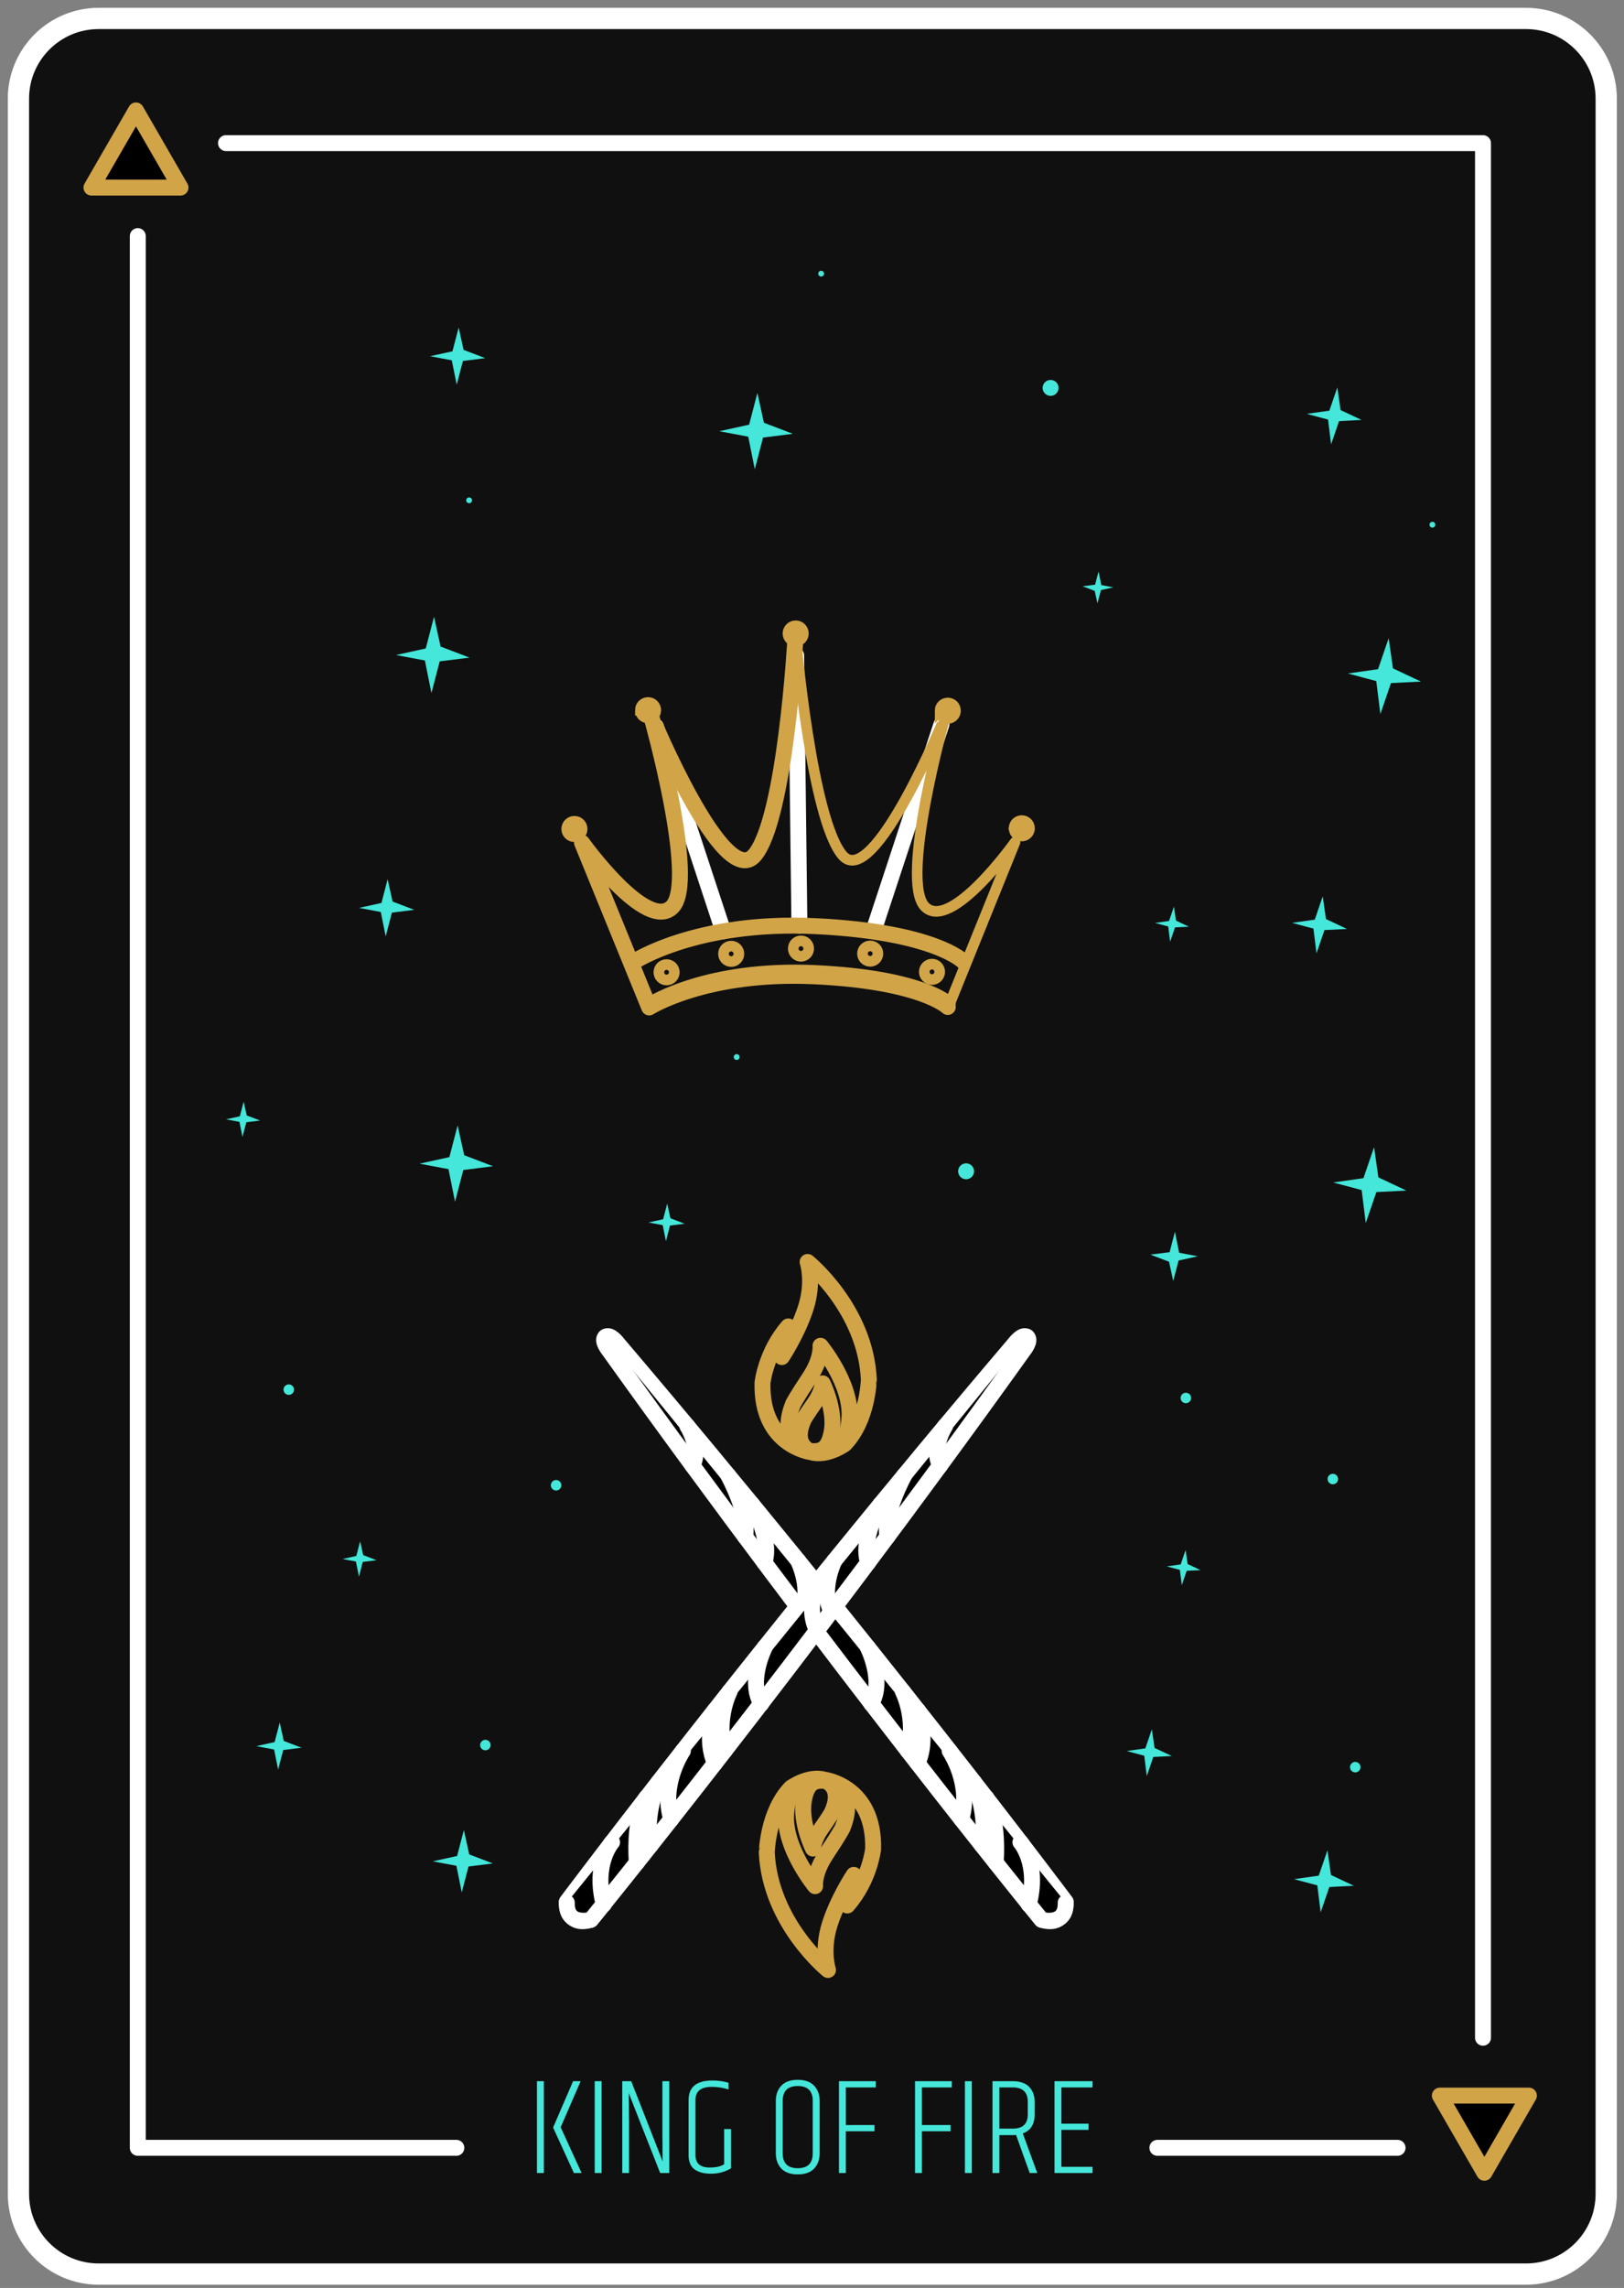 <svg xmlns="http://www.w3.org/2000/svg" width="191" height="269" viewBox="0 0 191 269">
    <rect x="0" y="0" width="191" height="269" fill="#808080" stroke="none"/>
    <g fill="none" fill-rule="evenodd">
        <g>
            <g>
                <path fill="#101010" stroke="#FFF" stroke-linecap="round" stroke-linejoin="round" stroke-width="2.5" d="M177.475 265.368H9.605c-5.212 0-9.436-4.224-9.436-9.435V9.604c0-5.21 4.224-9.435 9.435-9.435h167.871c5.211 0 9.435 4.224 9.435 9.435v246.329c0 5.21-4.224 9.435-9.435 9.435z" transform="translate(-480 -5336) translate(482 5338)"/>
                <path fill="#44E7D9" fill-rule="nonzero" d="M61.963 253.487v-10.796h-.81v10.796h.81zm4.441 0l-2.464-5.381 2.35-5.415h-.89l-2.351 5.447 2.448 5.35h.907zm2.35 0v-10.796h-.81v10.796h.81zm3.227 0v-6.127l-.032-3.208v-.067c.399 1.038 1.631 4.172 3.695 9.402h1.07v-10.796h-.81v6.16l.032 3.275c-.13-.346-1.362-3.49-3.696-9.435h-1.054v10.796h.795zm9.653.081c.848 0 1.629-.21 2.342-.632v-4.62h-.81v4.134c-.368.26-.935.389-1.702.389-1.113 0-1.67-.486-1.67-1.459v-6.484c0-1.027.643-1.54 1.929-1.54.67 0 1.324.103 1.961.308v-.794c-.605-.173-1.232-.26-1.88-.26-1.88 0-2.82.762-2.82 2.286v6.484c0 .767.23 1.324.688 1.67.46.346 1.113.518 1.962.518zm10.188.081c.854 0 1.497-.23 1.929-.688.432-.46.648-1.057.648-1.792v-6.16c0-.734-.216-1.332-.648-1.79-.432-.46-1.075-.69-1.929-.69-.854 0-1.497.23-1.93.69-.431.458-.647 1.056-.647 1.79v6.16c0 .735.216 1.332.648 1.792.432.459 1.075.688 1.929.688zm0-.729c-1.178 0-1.767-.584-1.767-1.75v-6.16c0-1.168.589-1.751 1.767-1.751s1.767.583 1.767 1.75v6.16c0 1.167-.59 1.751-1.767 1.751zm5.657.567v-4.911h3.372v-.73H97.48v-4.425h3.518v-.73h-4.328v10.796h.81zm8.948 0v-4.911h3.372v-.73h-3.372v-4.425h3.518v-.73h-4.328v10.796h.81zm5.869 0v-10.796h-.811v10.796h.81zm3.242 0v-4.457l1.73-.002c.097-.003.173-.007.231-.015l1.605 4.474h.891l-1.702-4.652c.93-.346 1.394-1.091 1.394-2.237v-1.475c0-.735-.216-1.324-.648-1.767-.432-.443-1.075-.665-1.929-.665h-2.383v10.796h.81zm1.572-5.22h-1.572v-4.846h1.572c1.178 0 1.767.567 1.767 1.702v1.475c0 1.113-.59 1.67-1.767 1.67zm9.386 5.22v-.73h-3.664v-4.343h3.194v-.73h-3.194v-4.263h3.664v-.73h-4.474v10.796h4.474z" transform="translate(-480 -5336) translate(482 5338)"/>
                <g>
                    <path stroke="#FFF" stroke-linecap="round" stroke-linejoin="round" stroke-width="1.875" d="M16.15 3.867L163.987 3.867 163.987 226.622M153.937 239.564L125.692 239.564M5.776 14.799L5.776 239.564 43.24 239.564" transform="translate(-480 -5336) translate(482 5338) translate(8.43 10.96)"/>
                    <path fill="#000" d="M164.149 242.494L161.531 237.96 158.913 233.426 164.149 233.426 169.384 233.426 166.766 237.96z" transform="translate(-480 -5336) translate(482 5338) translate(8.43 10.96)"/>
                    <path stroke="#D1A448" stroke-linecap="round" stroke-linejoin="round" stroke-width="1.875" d="M164.149 242.494L161.531 237.96 158.913 233.426 164.149 233.426 169.384 233.426 166.766 237.96z" transform="translate(-480 -5336) translate(482 5338) translate(8.43 10.96)"/>
                    <path fill="#000" d="M5.562 0.025L8.18 4.559 10.798 9.093 5.562 9.093 0.327 9.093 2.945 4.559z" transform="translate(-480 -5336) translate(482 5338) translate(8.43 10.96)"/>
                    <path stroke="#D1A448" stroke-linecap="round" stroke-linejoin="round" stroke-width="1.875" d="M5.562 0.025L8.18 4.559 10.798 9.093 5.562 9.093 0.327 9.093 2.945 4.559z" transform="translate(-480 -5336) translate(482 5338) translate(8.43 10.96)"/>
                    <path fill="#000" d="M60.77 144.229c.549-.457 1.484.809 1.484.809 29.605 34.792 52.655 65.604 52.655 65.604s.025 2.963-2.754 2.13" transform="translate(-480 -5336) translate(482 5338) translate(8.43 10.96)"/>
                    <path stroke="#FFF" stroke-linecap="round" stroke-linejoin="round" stroke-width="1.875" d="M60.77 144.229c.549-.457 1.484.809 1.484.809 29.605 34.792 52.655 65.604 52.655 65.604s.025 2.963-2.754 2.13" transform="translate(-480 -5336) translate(482 5338) translate(8.43 10.96)"/>
                    <path fill="#000" d="M60.805 144.21c-.598.394.404 1.609.404 1.609 26.522 37.077 50.855 66.937 50.855 66.937s2.924.816 2.842-2.016" transform="translate(-480 -5336) translate(482 5338) translate(8.43 10.96)"/>
                    <path stroke="#FFF" stroke-linecap="round" stroke-linejoin="round" stroke-width="1.875" d="M60.805 144.21c-.598.394.404 1.609.404 1.609 26.522 37.077 50.855 66.937 50.855 66.937s2.924.816 2.842-2.016" transform="translate(-480 -5336) translate(482 5338) translate(8.43 10.96)"/>
                    <path fill="#000" d="M70.409 154.707s1.665 2.563.604 4.64" transform="translate(-480 -5336) translate(482 5338) translate(8.43 10.96)"/>
                    <path stroke="#FFF" stroke-linecap="round" stroke-linejoin="round" stroke-width="1.875" d="M70.409 154.707s1.665 2.563.604 4.64" transform="translate(-480 -5336) translate(482 5338) translate(8.43 10.96)"/>
                    <path fill="#000" d="M75.21 160.495s2.526 4.592 1.981 7.206" transform="translate(-480 -5336) translate(482 5338) translate(8.43 10.96)"/>
                    <path stroke="#FFF" stroke-linecap="round" stroke-linejoin="round" stroke-width="1.875" d="M75.21 160.495s2.526 4.592 1.981 7.206" transform="translate(-480 -5336) translate(482 5338) translate(8.43 10.96)"/>
                    <path fill="#000" d="M78.022 163.909s2.37 4.155 1.45 6.846" transform="translate(-480 -5336) translate(482 5338) translate(8.43 10.96)"/>
                    <path stroke="#FFF" stroke-linecap="round" stroke-linejoin="round" stroke-width="1.875" d="M78.022 163.909s2.37 4.155 1.45 6.846" transform="translate(-480 -5336) translate(482 5338) translate(8.43 10.96)"/>
                    <path fill="#000" d="M83.446 170.551s1.67 3.448.344 5.945" transform="translate(-480 -5336) translate(482 5338) translate(8.43 10.96)"/>
                    <path stroke="#FFF" stroke-linecap="round" stroke-linejoin="round" stroke-width="1.875" d="M83.446 170.551s1.67 3.448.344 5.945" transform="translate(-480 -5336) translate(482 5338) translate(8.43 10.96)"/>
                    <path fill="#000" d="M85.267 172.798s1.647 3.201.212 5.928" transform="translate(-480 -5336) translate(482 5338) translate(8.43 10.96)"/>
                    <path stroke="#FFF" stroke-linecap="round" stroke-linejoin="round" stroke-width="1.875" d="M85.267 172.798s1.647 3.201.212 5.928" transform="translate(-480 -5336) translate(482 5338) translate(8.43 10.96)"/>
                    <path fill="#000" d="M91.619 180.702s2.023 4 .416 6.637" transform="translate(-480 -5336) translate(482 5338) translate(8.43 10.96)"/>
                    <path stroke="#FFF" stroke-linecap="round" stroke-linejoin="round" stroke-width="1.875" d="M91.619 180.702s2.023 4 .416 6.637" transform="translate(-480 -5336) translate(482 5338) translate(8.43 10.96)"/>
                    <path fill="#000" d="M95.75 185.898s1.667 3.231.592 6.985" transform="translate(-480 -5336) translate(482 5338) translate(8.43 10.96)"/>
                    <path stroke="#FFF" stroke-linecap="round" stroke-linejoin="round" stroke-width="1.875" d="M95.75 185.898s1.667 3.231.592 6.985" transform="translate(-480 -5336) translate(482 5338) translate(8.43 10.96)"/>
                    <path fill="#000" d="M97.533 188.155s1.26 3.378-.056 6.187" transform="translate(-480 -5336) translate(482 5338) translate(8.43 10.96)"/>
                    <path stroke="#FFF" stroke-linecap="round" stroke-linejoin="round" stroke-width="1.875" d="M97.533 188.155s1.26 3.378-.056 6.187" transform="translate(-480 -5336) translate(482 5338) translate(8.43 10.96)"/>
                    <path fill="#000" d="M101.256 192.893s2.636 3.865 1.37 8.03" transform="translate(-480 -5336) translate(482 5338) translate(8.43 10.96)"/>
                    <path stroke="#FFF" stroke-linecap="round" stroke-linejoin="round" stroke-width="1.875" d="M101.256 192.893s2.636 3.865 1.37 8.03" transform="translate(-480 -5336) translate(482 5338) translate(8.43 10.96)"/>
                    <path fill="#000" d="M105.564 198.398s1.454 2.054 1.114 7.645" transform="translate(-480 -5336) translate(482 5338) translate(8.43 10.96)"/>
                    <path stroke="#FFF" stroke-linecap="round" stroke-linejoin="round" stroke-width="1.875" d="M105.564 198.398s1.454 2.054 1.114 7.645" transform="translate(-480 -5336) translate(482 5338) translate(8.43 10.96)"/>
                    <path fill="#000" d="M104.14 196.592s1.717 3.952.902 7.39" transform="translate(-480 -5336) translate(482 5338) translate(8.43 10.96)"/>
                    <path stroke="#FFF" stroke-linecap="round" stroke-linejoin="round" stroke-width="1.875" d="M104.14 196.592s1.717 3.952.902 7.39" transform="translate(-480 -5336) translate(482 5338) translate(8.43 10.96)"/>
                    <path fill="#000" d="M109.58 203.633s2.243 2.506.985 7.32" transform="translate(-480 -5336) translate(482 5338) translate(8.43 10.96)"/>
                    <path stroke="#FFF" stroke-linecap="round" stroke-linejoin="round" stroke-width="1.875" d="M109.58 203.633s2.243 2.506.985 7.32" transform="translate(-480 -5336) translate(482 5338) translate(8.43 10.96)"/>
                    <path fill="#000" d="M110.369 144.229c-.55-.457-1.484.809-1.484.809C79.28 179.83 56.23 210.642 56.23 210.642s-.026 2.963 2.754 2.13" transform="translate(-480 -5336) translate(482 5338) translate(8.43 10.96)"/>
                    <path stroke="#FFF" stroke-linecap="round" stroke-linejoin="round" stroke-width="1.875" d="M110.369 144.229c-.55-.457-1.484.809-1.484.809C79.28 179.83 56.23 210.642 56.23 210.642s-.026 2.963 2.754 2.13" transform="translate(-480 -5336) translate(482 5338) translate(8.43 10.96)"/>
                    <path fill="#000" d="M110.334 144.21c.598.394-.405 1.609-.405 1.609-26.521 37.077-50.854 66.937-50.854 66.937s-2.925.816-2.843-2.016" transform="translate(-480 -5336) translate(482 5338) translate(8.43 10.96)"/>
                    <path stroke="#FFF" stroke-linecap="round" stroke-linejoin="round" stroke-width="1.875" d="M110.334 144.21c.598.394-.405 1.609-.405 1.609-26.521 37.077-50.854 66.937-50.854 66.937s-2.925.816-2.843-2.016" transform="translate(-480 -5336) translate(482 5338) translate(8.43 10.96)"/>
                    <path fill="#000" d="M100.73 154.707s-1.665 2.563-.604 4.64" transform="translate(-480 -5336) translate(482 5338) translate(8.43 10.96)"/>
                    <path stroke="#FFF" stroke-linecap="round" stroke-linejoin="round" stroke-width="1.875" d="M100.73 154.707s-1.665 2.563-.604 4.64" transform="translate(-480 -5336) translate(482 5338) translate(8.43 10.96)"/>
                    <path fill="#000" d="M95.929 160.495s-2.526 4.592-1.981 7.206" transform="translate(-480 -5336) translate(482 5338) translate(8.43 10.96)"/>
                    <path stroke="#FFF" stroke-linecap="round" stroke-linejoin="round" stroke-width="1.875" d="M95.929 160.495s-2.526 4.592-1.981 7.206" transform="translate(-480 -5336) translate(482 5338) translate(8.43 10.96)"/>
                    <path fill="#000" d="M93.117 163.909s-2.37 4.155-1.45 6.846" transform="translate(-480 -5336) translate(482 5338) translate(8.43 10.96)"/>
                    <path stroke="#FFF" stroke-linecap="round" stroke-linejoin="round" stroke-width="1.875" d="M93.117 163.909s-2.37 4.155-1.45 6.846" transform="translate(-480 -5336) translate(482 5338) translate(8.43 10.96)"/>
                    <path fill="#000" d="M87.692 170.551s-1.668 3.448-.343 5.945" transform="translate(-480 -5336) translate(482 5338) translate(8.43 10.96)"/>
                    <path stroke="#FFF" stroke-linecap="round" stroke-linejoin="round" stroke-width="1.875" d="M87.692 170.551s-1.668 3.448-.343 5.945" transform="translate(-480 -5336) translate(482 5338) translate(8.43 10.96)"/>
                    <path fill="#000" d="M85.872 172.798s-1.647 3.201-.212 5.928" transform="translate(-480 -5336) translate(482 5338) translate(8.43 10.96)"/>
                    <path stroke="#FFF" stroke-linecap="round" stroke-linejoin="round" stroke-width="1.875" d="M85.872 172.798s-1.647 3.201-.212 5.928" transform="translate(-480 -5336) translate(482 5338) translate(8.43 10.96)"/>
                    <path fill="#000" d="M79.52 180.702s-2.023 4-.416 6.637" transform="translate(-480 -5336) translate(482 5338) translate(8.43 10.96)"/>
                    <path stroke="#FFF" stroke-linecap="round" stroke-linejoin="round" stroke-width="1.875" d="M79.52 180.702s-2.023 4-.416 6.637" transform="translate(-480 -5336) translate(482 5338) translate(8.43 10.96)"/>
                    <path fill="#000" d="M75.39 185.898s-1.668 3.231-.594 6.985" transform="translate(-480 -5336) translate(482 5338) translate(8.43 10.96)"/>
                    <path stroke="#FFF" stroke-linecap="round" stroke-linejoin="round" stroke-width="1.875" d="M75.39 185.898s-1.668 3.231-.594 6.985" transform="translate(-480 -5336) translate(482 5338) translate(8.43 10.96)"/>
                    <path fill="#000" d="M73.606 188.155s-1.26 3.378.056 6.187" transform="translate(-480 -5336) translate(482 5338) translate(8.43 10.96)"/>
                    <path stroke="#FFF" stroke-linecap="round" stroke-linejoin="round" stroke-width="1.875" d="M73.606 188.155s-1.26 3.378.056 6.187" transform="translate(-480 -5336) translate(482 5338) translate(8.43 10.96)"/>
                    <path fill="#000" d="M69.883 192.893s-2.637 3.865-1.37 8.03" transform="translate(-480 -5336) translate(482 5338) translate(8.43 10.96)"/>
                    <path stroke="#FFF" stroke-linecap="round" stroke-linejoin="round" stroke-width="1.875" d="M69.883 192.893s-2.637 3.865-1.37 8.03" transform="translate(-480 -5336) translate(482 5338) translate(8.43 10.96)"/>
                    <path fill="#000" d="M65.575 198.398s-1.455 2.054-1.115 7.645" transform="translate(-480 -5336) translate(482 5338) translate(8.43 10.96)"/>
                    <path stroke="#FFF" stroke-linecap="round" stroke-linejoin="round" stroke-width="1.875" d="M65.575 198.398s-1.455 2.054-1.115 7.645" transform="translate(-480 -5336) translate(482 5338) translate(8.43 10.96)"/>
                    <path fill="#000" d="M66.998 196.592s-1.717 3.952-.901 7.39" transform="translate(-480 -5336) translate(482 5338) translate(8.43 10.96)"/>
                    <path stroke="#FFF" stroke-linecap="round" stroke-linejoin="round" stroke-width="1.875" d="M66.998 196.592s-1.717 3.952-.901 7.39" transform="translate(-480 -5336) translate(482 5338) translate(8.43 10.96)"/>
                    <path fill="#000" d="M61.559 203.633s-2.243 2.506-.985 7.32" transform="translate(-480 -5336) translate(482 5338) translate(8.43 10.96)"/>
                    <path stroke="#FFF" stroke-linecap="round" stroke-linejoin="round" stroke-width="1.875" d="M61.559 203.633s-2.243 2.506-.985 7.32" transform="translate(-480 -5336) translate(482 5338) translate(8.43 10.96)"/>
                    <path stroke="#D1A448" stroke-linecap="round" stroke-linejoin="round" stroke-width="1.875" d="M85.313 157.774s-4.548-.57-2.463-5.685c0 0 .379-.759 1.895-3.033s1.326-3.79 1.326-3.79 3.601 4.359 3.411 8.338c-.19 3.98-2.463 3.98-4.169 4.17z" transform="translate(-480 -5336) translate(482 5338) translate(8.43 10.96)"/>
                    <path stroke="#D1A448" stroke-linecap="round" stroke-linejoin="round" stroke-width="1.875" d="M84.94 157.667s-2.28-.654-.805-3.806c0 0 .254-.463 1.21-1.826s.98-2.348.98-2.348 1.493 3.026 1.078 5.569c-.415 2.542-1.577 2.397-2.463 2.41z" transform="translate(-480 -5336) translate(482 5338) translate(8.43 10.96)"/>
                    <path stroke="#D1A448" stroke-linecap="round" stroke-linejoin="round" stroke-width="1.875" d="M84.934 157.774s-5.874-.758-5.685-8.15c0 0 .38-3.6 3.032-6.632 0 0-.758 2.274-.758 3.6 0 0 1.895-2.842 2.843-5.874.947-3.032.19-5.306.19-5.306s6.821 5.495 7.2 13.834c-.017.034-.091 4.726-2.842 7.58 0 0-2.085 1.516-3.98.948zM86.193 196.29s4.548.57 2.463 5.686c0 0-.379.757-1.895 3.032-1.516 2.274-1.326 3.79-1.326 3.79s-3.601-4.359-3.411-8.339c.19-3.979 2.463-3.979 4.169-4.168z" transform="translate(-480 -5336) translate(482 5338) translate(8.43 10.96)"/>
                    <path stroke="#D1A448" stroke-linecap="round" stroke-linejoin="round" stroke-width="1.875" d="M86.566 196.398s2.279.654.805 3.805c0 0-.254.463-1.21 1.826s-.98 2.348-.98 2.348-1.493-3.026-1.078-5.569c.415-2.542 1.577-2.397 2.463-2.41z" transform="translate(-480 -5336) translate(482 5338) translate(8.43 10.96)"/>
                    <path stroke="#D1A448" stroke-linecap="round" stroke-linejoin="round" stroke-width="1.875" d="M86.572 196.29s5.874.758 5.685 8.15c0 0-.38 3.6-3.032 6.632 0 0 .758-2.274.758-3.6 0 0-1.895 2.842-2.843 5.874-.947 3.032-.19 5.306-.19 5.306s-6.821-5.495-7.2-13.834c.017-.034.091-4.726 2.842-7.58 0 0 2.085-1.516 3.98-.947z" transform="translate(-480 -5336) translate(482 5338) translate(8.43 10.96)"/>
                    <path fill="#000" d="M74.633 96.528L66.715 72.481" transform="translate(-480 -5336) translate(482 5338) translate(8.43 10.96)"/>
                    <path stroke="#FFF" stroke-linecap="round" stroke-linejoin="round" stroke-width="1.875" d="M74.633 96.528L66.715 72.481" transform="translate(-480 -5336) translate(482 5338) translate(8.43 10.96)"/>
                    <path fill="#000" d="M83.589 95.864L83.208 64.096" transform="translate(-480 -5336) translate(482 5338) translate(8.43 10.96)"/>
                    <path stroke="#FFF" stroke-linecap="round" stroke-linejoin="round" stroke-width="1.875" d="M83.589 95.864L83.208 64.096" transform="translate(-480 -5336) translate(482 5338) translate(8.43 10.96)"/>
                    <path fill="#000" d="M100.297 72.202L92.379 96.249" transform="translate(-480 -5336) translate(482 5338) translate(8.43 10.96)"/>
                    <path stroke="#FFF" stroke-linecap="round" stroke-linejoin="round" stroke-width="1.875" d="M100.297 72.202L92.379 96.249" transform="translate(-480 -5336) translate(482 5338) translate(8.43 10.96)"/>
                    <path stroke="#D1A448" stroke-linecap="round" stroke-linejoin="round" stroke-width="1.875" d="M101.039 105.433s-3.032-3.023-15.747-3.608c-12.715-.586-19.369 3.662-19.369 3.662l-7.9-19.361s7.584 10.583 10.607 7.551c3.022-3.032-2.457-22.397-2.457-22.397S74.68 91.85 78.307 87.608c3.626-4.244 4.804-25.436 4.804-25.436" transform="translate(-480 -5336) translate(482 5338) translate(8.43 10.96)"/>
                    <path stroke="#D1A448" stroke-linecap="round" stroke-linejoin="round" stroke-width="1.875" d="M101.038 105.054s-3.008-3.023-15.627-3.608c-12.618-.586-19.22 3.662-19.22 3.662M102.847 100.067S99.5 96.6 85.47 95.929c-14.03-.673-21.371 4.198-21.371 4.198" transform="translate(-480 -5336) translate(482 5338) translate(8.43 10.96)"/>
                    <path stroke="#D1A448" stroke-linecap="round" stroke-linejoin="round" stroke-width="1.25" d="M82.865 98.568c0 .501.408.907.91.906.501 0 .907-.408.906-.91 0-.5-.408-.907-.91-.906-.5 0-.907.408-.906.91zM74.658 99.186c0 .501.408.907.91.906.501 0 .907-.407.906-.91 0-.5-.408-.906-.91-.906-.5 0-.907.408-.906.91zM67.059 101.351c0 .502.408.908.91.907.501 0 .907-.408.906-.91 0-.501-.408-.907-.91-.906-.5 0-.907.408-.906.91zM92.821 99.157c0 .502-.405.909-.907.91-.501 0-.908-.405-.91-.907 0-.501.406-.909.908-.909.501-.001.909.405.91.906zM100.09 101.3c0 .501-.405.908-.907.91-.501 0-.908-.406-.91-.908 0-.501.406-.908.907-.91.502 0 .91.406.91.908z" transform="translate(-480 -5336) translate(482 5338) translate(8.43 10.96)"/>
                    <path stroke="#D1A448" stroke-linecap="round" stroke-linejoin="round" stroke-width="1.25" d="M101.104 105.451l7.84-19.386s-7.551 10.607-10.583 7.585c-3.032-3.023 2.387-22.406 2.387-22.406S92.303 91.843 88.664 87.61c-3.639-4.232-5.488-25.42-5.488-25.42" transform="translate(-480 -5336) translate(482 5338) translate(8.43 10.96)"/>
                    <path fill="#D1A448" d="M82.242 61.523c0 .501.408.907.91.907.501-.001.907-.409.906-.91 0-.501-.408-.907-.91-.907-.5.001-.907.408-.906.91" transform="translate(-480 -5336) translate(482 5338) translate(8.43 10.96)"/>
                    <path stroke="#D1A448" stroke-width="1.25" d="M82.242 61.523c0 .501.408.907.91.907.501-.001.907-.409.906-.91 0-.501-.408-.907-.91-.907-.5.001-.907.408-.906.91z" transform="translate(-480 -5336) translate(482 5338) translate(8.43 10.96)"/>
                    <path fill="#D1A448" d="M100.13 70.6c0 .502.407.907.909.907s.907-.408.907-.91c-.001-.501-.408-.907-.91-.906-.501 0-.907.408-.907.91" transform="translate(-480 -5336) translate(482 5338) translate(8.43 10.96)"/>
                    <path stroke="#D1A448" stroke-width="1.25" d="M100.13 70.6c0 .502.407.907.909.907s.907-.408.907-.91c-.001-.501-.408-.907-.91-.906-.501 0-.907.408-.907.91z" transform="translate(-480 -5336) translate(482 5338) translate(8.43 10.96)"/>
                    <path fill="#D1A448" d="M108.857 84.626c.111.489.597.795 1.086.685.49-.111.797-.597.686-1.086-.111-.49-.598-.797-1.087-.686-.489.111-.796.597-.685 1.087" transform="translate(-480 -5336) translate(482 5338) translate(8.43 10.96)"/>
                    <path stroke="#D1A448" stroke-width="1.25" d="M108.857 84.626c.111.489.597.795 1.086.685.49-.111.797-.597.686-1.086-.111-.49-.598-.797-1.087-.686-.489.111-.796.597-.685 1.087z" transform="translate(-480 -5336) translate(482 5338) translate(8.43 10.96)"/>
                    <path fill="#D1A448" d="M64.88 70.541c0 .501.407.907.909.907s.908-.408.907-.91c-.001-.501-.409-.907-.91-.906-.501 0-.907.408-.907.909" transform="translate(-480 -5336) translate(482 5338) translate(8.43 10.96)"/>
                    <path stroke="#D1A448" stroke-width="1.25" d="M64.88 70.541c0 .501.407.907.909.907s.908-.408.907-.91c-.001-.501-.409-.907-.91-.906-.501 0-.907.408-.907.909z" transform="translate(-480 -5336) translate(482 5338) translate(8.43 10.96)"/>
                    <path fill="#D1A448" d="M56.22 84.508c0 .502.408.908.91.907.5 0 .907-.408.906-.91 0-.5-.408-.907-.91-.906-.501 0-.907.408-.906.91" transform="translate(-480 -5336) translate(482 5338) translate(8.43 10.96)"/>
                    <path stroke="#D1A448" stroke-width="1.25" d="M56.22 84.508c0 .502.408.908.91.907.5 0 .907-.408.906-.91 0-.5-.408-.907-.91-.906-.501 0-.907.408-.906.91z" transform="translate(-480 -5336) translate(482 5338) translate(8.43 10.96)"/>
                    <path fill="#44E7D9" d="M145.137 92.428L145.517 95.094 147.988 96.258 145.341 96.391 144.405 99.127 144.044 96.215 141.534 95.544 144.201 95.164zM127.64 93.632L127.874 95.276 129.397 95.993 127.765 96.075 127.188 97.762 126.965 95.967 125.418 95.553 127.062 95.319zM151.175 121.912L151.68 125.466 154.975 127.017 151.446 127.195 150.198 130.842 149.717 126.96 146.373 126.066 149.927 125.559zM129.011 169.282L129.245 170.926 130.769 171.643 129.137 171.725 128.559 173.412 128.337 171.617 126.79 171.203 128.434 170.969zM146.91 160.738c.109.323-.065.672-.388.78-.323.109-.673-.066-.78-.389-.11-.322.065-.672.388-.78.323-.108.673.066.78.39M146.855 32.585L147.234 35.251 149.706 36.414 147.059 36.548 146.122 39.285 145.762 36.372 143.252 35.701 145.918 35.321zM152.892 62.069L153.398 65.623 156.692 67.174 153.163 67.352 151.915 70.999 151.435 67.117 148.09 66.222 151.644 65.717zM129.625 151.207c.108.324-.066.673-.389.78-.323.11-.672-.065-.78-.388-.108-.323.066-.672.389-.78.323-.109.672.066.78.388M158.361 48.622c.06.18-.036.374-.216.434s-.374-.037-.434-.216c-.06-.18.037-.374.216-.434.18-.06.374.037.434.216M145.692 204.581L146.106 207.486 148.798 208.754 145.914 208.899 144.893 211.881 144.501 208.707 141.766 207.976 144.671 207.563zM148.348 194.762c.026-.34.322-.595.66-.569.34.026.595.322.57.661-.026.34-.322.595-.661.569-.34-.026-.595-.321-.569-.661M125.044 190.353L125.356 192.544 127.386 193.499 125.211 193.609 124.442 195.857 124.146 193.464 122.084 192.913 124.274 192.601zM35.16 90.405L35.739 93.036 38.291 94.01 35.661 94.342 34.932 97.141 34.354 94.264 31.802 93.783 34.432 93.204zM18.228 116.559L18.584 118.181 20.158 118.782 18.536 118.986 18.087 120.712 17.731 118.938 16.157 118.642 17.778 118.285zM43.392 119.354L44.163 122.86 47.564 124.159 44.059 124.601 43.088 128.332 42.318 124.497 38.915 123.856 42.421 123.085zM31.926 168.252L32.283 169.874 33.856 170.475 32.235 170.679 31.786 172.405 31.429 170.632 29.855 170.335 31.477 169.978zM55.542 161.425c.132.314-.016.676-.33.808s-.675-.016-.807-.33.016-.675.33-.807c.313-.132.675.015.807.33M43.513 25.543L44.091 28.174 46.643 29.149 44.013 29.481 43.284 32.28 42.706 29.402 40.154 28.921 42.784 28.343zM40.616 59.551L41.387 63.057 44.788 64.356 41.283 64.798 40.312 68.528 39.541 64.694 36.139 64.053 39.645 63.281zM24.101 150.183c.132.314-.015.675-.33.808-.313.132-.675-.016-.807-.33s.015-.675.33-.807c.313-.132.675.015.807.329M45.06 45.731c.074.175-.008.376-.182.449-.175.073-.375-.009-.449-.183-.073-.174.009-.375.183-.449.175-.073.375.009.449.183M44.126 202.201L44.756 205.067 47.536 206.129 44.671 206.491 43.877 209.54 43.248 206.405 40.466 205.881 43.332 205.251zM46.038 192.21c0-.34.276-.616.617-.616.34 0 .616.275.616.616 0 .34-.276.617-.616.617-.34 0-.617-.276-.617-.617M22.469 189.562L22.944 191.723 25.04 192.524 22.88 192.796 22.281 195.095 21.806 192.732 19.71 192.337 21.87 191.861zM118.644 57.982L118.321 56.513 116.896 55.969 118.365 55.783 118.772 54.22 119.094 55.827 120.52 56.096 119.051 56.419zM78.646 33.239L79.417 36.745 82.818 38.044 79.313 38.486 78.342 42.217 77.571 38.382 74.169 37.741 77.675 36.97zM86.463 19.082c.073.175-.008.375-.183.449-.174.073-.375-.009-.448-.183-.074-.175.008-.376.183-.449.174-.073.375.008.448.183M112.267 33.01c-.2-.477.024-1.026.5-1.227.478-.2 1.027.024 1.228.5.2.478-.023 1.027-.5 1.228-.478.2-1.027-.024-1.228-.5M127.557 137.646L127.06 135.386 124.869 134.548 127.128 134.264 127.754 131.859 128.25 134.331 130.443 134.744 128.183 135.241zM68.04 128.549L68.42 130.276 70.096 130.917 68.369 131.134 67.891 132.972 67.511 131.083 65.835 130.767 67.562 130.387zM76.526 111.186c.073.174-.009.375-.183.449-.175.073-.375-.009-.449-.183-.073-.174.009-.375.183-.449.175-.074.375.008.449.183M102.33 125.114c-.201-.477.023-1.026.5-1.227.477-.2 1.027.023 1.228.5.2.478-.024 1.027-.5 1.228-.478.2-1.028-.024-1.228-.5" transform="translate(-480 -5336) translate(482 5338) translate(8.43 10.96)"/>
                </g>
            </g>
        </g>
    </g>
</svg>
